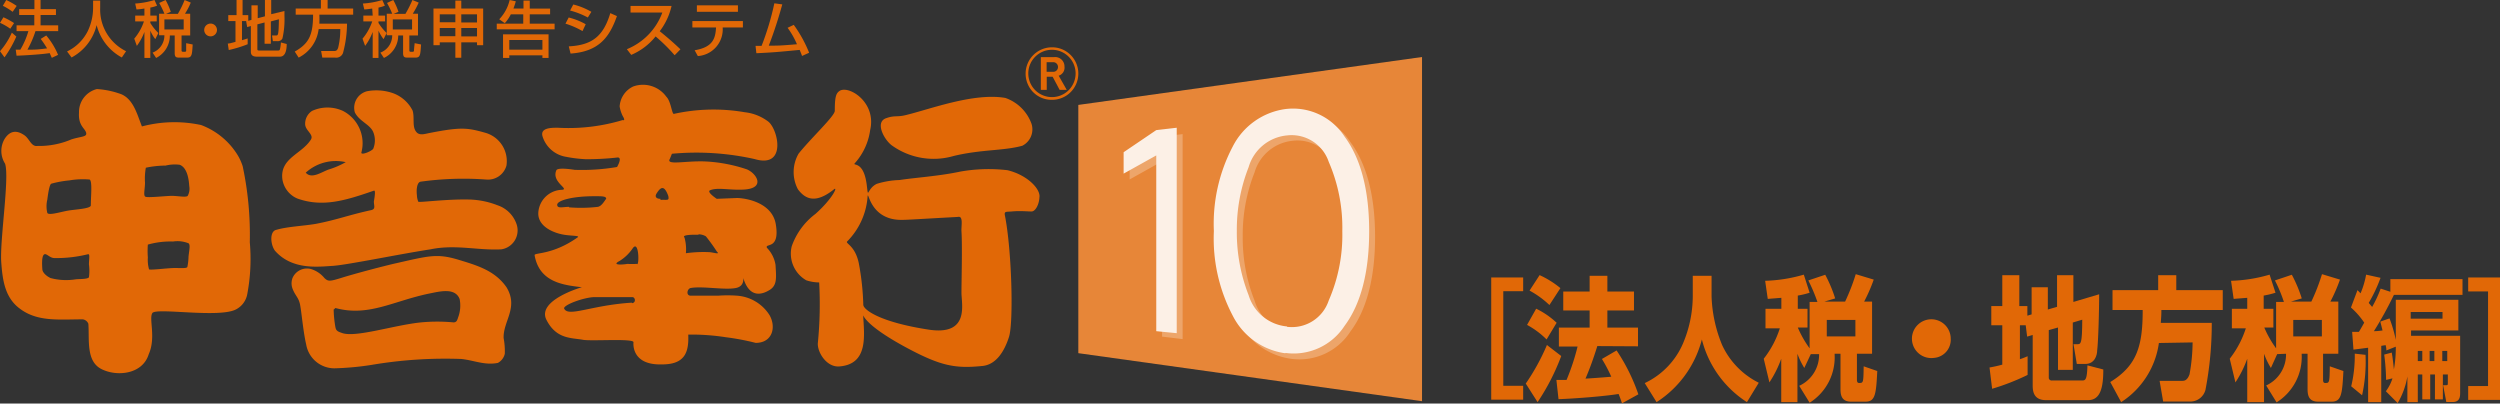 <svg xmlns="http://www.w3.org/2000/svg" width="211.37" height="34.12" viewBox="0 0 211.37 34.12"><rect x="0" y="0" width="211.37" height="34.12" fill="#333333" stroke="none"/><defs><style>.a{fill:#e78638;}.b{fill:#eda56a;}.c{fill:#fcf0e6;}.d{fill:#e16806;}</style></defs><title>shinkoku-hc02</title><polygon class="a" points="120.23 33.92 91.17 29.86 91.17 8.87 120.23 4.82 120.23 33.92"/><path class="b" d="M98.25,28.46V13.64l-2.74,1.53v-1.8l2.74-1.83,1.74-.2V28.67Zm10.93,1.88a5.88,5.88,0,0,1-4.46-3.19A14.13,14.13,0,0,1,103.13,20a14,14,0,0,1,1.59-7.12,5.85,5.85,0,0,1,4.46-3.18,5.16,5.16,0,0,1,5,2.32c1.38,1.87,2.08,4.56,2.08,8s-.7,6.16-2.08,8A5.13,5.13,0,0,1,109.18,30.34Zm.13-2.24a3.3,3.3,0,0,0,3.54-2.21A14.1,14.1,0,0,0,114,20a14.16,14.16,0,0,0-1.15-5.87,3.33,3.33,0,0,0-3.54-2.23,3.74,3.74,0,0,0-3.24,2.68,14.29,14.29,0,0,0-1,5.41,14.34,14.34,0,0,0,1,5.42A3.77,3.77,0,0,0,109.31,28.1Z"/><path class="c" d="M97.76,28V13.14L95,14.68V12.87L97.76,11l1.73-.2V28.17Zm10.92,1.87a5.88,5.88,0,0,1-4.46-3.19,14,14,0,0,1-1.59-7.15,14,14,0,0,1,1.59-7.13,5.89,5.89,0,0,1,4.46-3.18,5.19,5.19,0,0,1,5,2.33c1.38,1.86,2.08,4.55,2.08,8s-.7,6.15-2.08,8A5.13,5.13,0,0,1,108.68,29.84Zm.13-2.24a3.28,3.28,0,0,0,3.53-2.22,13.86,13.86,0,0,0,1.15-5.86,14,14,0,0,0-1.15-5.87,3.31,3.31,0,0,0-3.53-2.23,3.74,3.74,0,0,0-3.24,2.68,14.47,14.47,0,0,0-1,5.4,14.56,14.56,0,0,0,1,5.43A3.75,3.75,0,0,0,108.81,27.6Z"/><path class="d" d="M21.12,20.48a27.91,27.91,0,0,0-.6-6.42,4.43,4.43,0,0,0-.4-.9A6.15,6.15,0,0,0,17,10.57a10.74,10.74,0,0,0-5,.12c-.4-1-.7-2.25-1.71-2.71a7.19,7.19,0,0,0-2.1-.45,2,2,0,0,0-1.51,2c-.07,1.09.49,1.3.6,1.68s-.4.31-1.23.57a6.94,6.94,0,0,1-2.88.56c-.53.08-.67-.6-1.1-.9s-1.13-.6-1.7.34a2,2,0,0,0,.06,2.06C.81,15,0,20.14.1,22.09c.11,1.57.3,3.06,1.57,4C3.17,27.23,5,27,7,27a.6.6,0,0,1,.47.37c.1,1.35-.21,3.16,1.1,3.83s3.48.45,4-1.24c.64-1.42,0-3,.31-3.49s5.71.46,7.11-.33a1.81,1.81,0,0,0,.91-1.24A16,16,0,0,0,21.12,20.48ZM7.52,22.36a4,4,0,0,1,0,1.08c-.1.18-.87.14-1.14.18a5.11,5.11,0,0,1-2.1-.11c-.26-.11-.68-.42-.7-.74s-.07-1.06.13-1.24.47.29.9.29a11.17,11.17,0,0,0,2.85-.33C7.62,21.48,7.52,21.93,7.52,22.36Zm.16-5c0,.3-1.37.34-2,.46S4.11,18.23,4,18a2.37,2.37,0,0,1,0-1.12c.08-.62.19-1.29.34-1.35a8.82,8.82,0,0,1,1.54-.28,6.65,6.65,0,0,1,1.7-.07C7.82,15.32,7.68,16.62,7.68,17.32Zm4.58-1.91a5.28,5.28,0,0,1,.07-1.27A8.33,8.33,0,0,1,14,14a3.27,3.27,0,0,1,1.19-.07c.59.22.77,1.09.81,1.8a1.25,1.25,0,0,1-.13.83c-.14.15-.84,0-1.34,0s-2.05.18-2.24.07S12.26,16,12.26,15.41Zm3.68,6.27a5.09,5.09,0,0,1-.1.86c-.09.12-.49.08-1.07.08s-2.06.2-2.17.11a3,3,0,0,1-.1-1,7.1,7.1,0,0,1,0-1.09,7,7,0,0,1,2.13-.26,2.48,2.48,0,0,1,1.31.15C16.11,20.7,16,21.14,15.94,21.68Z"/><path class="d" d="M42.82,24.28c-1-1.43-2.53-1.85-4.06-2.32-1.84-.55-2.5-.33-5.42.33-.87.2-3.26.82-4.53,1.22-.94.29-1.07.29-1.38,0a2.34,2.34,0,0,0-1.16-.77,1.33,1.33,0,0,0-1.54.77,1.29,1.29,0,0,0,0,.89c.24.62.5.73.63,1.31s.26,2.28.53,3.43a2.42,2.42,0,0,0,2.4,2,24.09,24.09,0,0,0,3.13-.29A37.32,37.32,0,0,1,39,30.35c1.07.11,2,.56,3.1.33a1.17,1.17,0,0,0,.58-.77,6,6,0,0,0-.1-1.33C42.53,27.15,43.87,26,42.82,24.28Zm-4.08,2.54c-.1.31-.14.4-.36.44a14.65,14.65,0,0,0-2.81,0c-2.32.24-5.58,1.33-6.69.88-.28-.1-.46-.15-.52-.47a9.51,9.51,0,0,1-.15-1.51c.09,0,.09-.13.18-.11,2.77.74,4.84-.59,7.85-1.22.91-.18,2.23-.55,2.62.45A2.83,2.83,0,0,1,38.74,26.82Z"/><path class="d" d="M43.69,19a2.55,2.55,0,0,0-1.64-1.65,7,7,0,0,0-2.36-.48c-1.86-.05-4.21.26-4.32.19a1.5,1.5,0,0,1-.12-.55c-.06-.48,0-1.1.32-1.15a26.27,26.27,0,0,1,5.54-.18A1.62,1.62,0,0,0,42.82,14a2.49,2.49,0,0,0-1.74-2.76c-1.55-.44-2.07-.52-4.74,0-.38.07-.77.22-1.06,0-.49-.44-.2-1.21-.39-1.88a3,3,0,0,0-1.84-1.54,4.28,4.28,0,0,0-2-.11A1.44,1.44,0,0,0,30,9.5c.39.77,1.26,1,1.55,1.65a1.85,1.85,0,0,1,0,1.44c-.19.22-1,.55-1,.32A3.07,3.07,0,0,0,29,9.38a3.12,3.12,0,0,0-2.62,0,1.29,1.29,0,0,0-.58,1.11c0,.55.77.88.48,1.32-.77,1.22-2.6,1.55-2.41,3.31a2.11,2.11,0,0,0,1.26,1.66c2.13.77,4.07.18,6.48-.66.14-.05.1.35,0,.92,0,.36.18.64-.25.73-1.88.41-2.83.8-4.57,1.14-.93.18-2.49.24-3.42.52-.58.11-.52,1.21-.13,1.76,1.45,1.66,3.67,1.36,4.87,1.29s5.67-1,8.29-1.4c2.12-.44,4,.11,6,0A1.62,1.62,0,0,0,43.69,19Zm-16-4.63c-.59.23-1.36.77-1.84.23a3.77,3.77,0,0,1,3.38-.89A7.08,7.08,0,0,1,27.73,14.35Z"/><path class="d" d="M56.81,13a22.5,22.5,0,0,1,7,.45c2.7.8,2-2.46,1.16-3.16a4,4,0,0,0-2-.8,15.52,15.52,0,0,0-6,.14c-.17,0-.24-1.06-.63-1.45a2.44,2.44,0,0,0-2.8-.87A2,2,0,0,0,52.39,9a2.85,2.85,0,0,0,.26.81c.28.46,0,.34,0,.34a15.9,15.9,0,0,1-5.49.65c-.56,0-1.5,0-1.29.73a2.5,2.5,0,0,0,2,1.73,11.25,11.25,0,0,0,1.64.2,22.64,22.64,0,0,0,2.66-.14c.52-.08,0,.8,0,.8a17.69,17.69,0,0,1-3.58.24c-.84-.13-1.52-.15-1.56.06-.42,1,1.24,1.61.42,1.63a2.06,2.06,0,0,0-1.94,2c0,1.17,1.43,1.71,2.34,1.82.66.08,1.15.06,1,.19-2.13,1.52-3.7,1.28-3.65,1.52.33,1.9,1.8,2.36,3,2.57.68.11,1,.13,1,.13s-3.84,1.1-3,2.76,2.14,1.51,3.09,1.69c.72.13,4.32-.14,4.27.21,0,0-.25,1.95,2.41,1.87,1.87,0,2.29-.94,2.22-2.52a18.69,18.69,0,0,1,3.16.22,20.58,20.58,0,0,1,2.54.48c1.43,0,1.75-1.34,1.17-2.35A3.55,3.55,0,0,0,62.32,25a10.82,10.82,0,0,0-1.61,0C60,25,59.17,25,58.4,25c-.42,0-.31-.59,0-.65,1-.18,2.87.19,3.82,0s.48-1.25.68-.67c.54,1.52,1.54,1.23,2.18.83s.55-1.05.49-2.11a2.67,2.67,0,0,0-.73-1.45c-.18-.43,1.12.21.75-2-.3-1.76-2.36-2.18-3.25-2.21l-1.74.07s-.88-.58-.57-.72c.63-.27,1.62,0,2.82-.06,1.92-.09,1.13-1.36.3-1.71a12.89,12.89,0,0,0-3.52-.67c-1.65-.07-3.34.35-3-.21Zm-8.7,4.49c-.52,0-1,.17-1-.18s1.24-.73,3.22-.72c.57,0,.92,0,.92.21-.19.27-.41.64-.71.69A12.45,12.45,0,0,1,48.11,17.53Zm5.32,8.1c-3.47.21-5.42,1.27-5.74.48,0-.31,1.66-.92,2.55-.95.49,0,3.23,0,3.23,0C53.72,25.13,53.79,25.61,53.43,25.63Zm.45-3.28a7.92,7.92,0,0,1-.88,0c.22,0-1.53.23-.61-.25A3.69,3.69,0,0,0,53.49,21C54,20.26,54.06,22.26,53.88,22.35Zm5.17-2.5a1.27,1.27,0,0,1,.63.17,15.21,15.21,0,0,1,.93,1.29c.3.28-.25.08-.62.05a10.86,10.86,0,0,0-2,.09,3.61,3.61,0,0,0-.12-1.33C57.59,19.82,58.8,19.84,59.05,19.85Zm-3.21-3c-.38,0-.48-.2-.34-.43.35-.57.65-.77,1,.18C56.59,17,56.45,16.87,55.84,16.9Z"/><path class="d" d="M85.18,14.39a13.73,13.73,0,0,0-4,.12c-1.83.39-3.85.51-5.11.71a7.22,7.22,0,0,0-1.93.32c-.85.39-.71,1.38-.85.16-.26-2.24-1.29-1.6-1-1.92A5.24,5.24,0,0,0,73.57,11c.56-2.4-1.89-3.86-2.62-3.29-.26.2-.37.47-.37,1.66,0,.44-1.94,2.23-3.06,3.62A3.11,3.11,0,0,0,67.46,16c.6.81,1.47,1.28,3.06,0,.34-.26-.15.82-1.58,2.09a5.83,5.83,0,0,0-2,2.73,2.6,2.6,0,0,0,1.23,2.88,3.62,3.62,0,0,0,1.09.18,33.57,33.57,0,0,1-.11,5.1c-.08.75.72,2.1,1.83,2,2.47-.2,2.08-2.66,2-4.32.15.34.85,1.23,3.73,2.77s4.1,1.74,6.37,1.51c1.14-.12,1.84-1.23,2.23-2.46s.24-7.3-.35-10.28c-.07-.36.14-.28.57-.32.71-.07,1.33,0,1.68,0s.65-.63.67-1.19C88,16,86.88,14.8,85.18,14.39ZM78.52,27.87c-4.24-.65-5.53-1.72-5.53-2.1a21.86,21.86,0,0,0-.34-3.3c-.29-1.78-1.27-1.87-1-2.08a6,6,0,0,0,1.69-3.61c.08-1.12,0,1.81,2.86,1.81.5,0,1.16-.05,4.79-.25.48-.11.27.77.3,1.22.08,1.16,0,4.25,0,5.2S82,28.4,78.52,27.87Z"/><path class="d" d="M75.44,12.32a6.05,6.05,0,0,0,5.18.87c2.35-.57,4.26-.43,5.82-.87a1.55,1.55,0,0,0,.77-1.86A3.61,3.61,0,0,0,85,8.28c-2.71-.47-6.48,1-8.5,1.47-.65.15-.89,0-1.54.23C73.9,10.3,74.79,11.88,75.44,12.32Z"/><path class="d" d="M88.94,8.44a2.22,2.22,0,0,0,1.57-3.8A2.2,2.2,0,0,0,88.94,4a2.23,2.23,0,0,0-1.57,3.81A2.19,2.19,0,0,0,88.94,8.44Zm-2-2.23a2,2,0,0,1,2-2,2,2,0,0,1,2,2,2,2,0,1,1-4,0Z"/><path class="d" d="M89.59,7.6,89,6.49h-.5V7.6H88V4.83h1.11a.79.79,0,0,1,.89.8.71.71,0,0,1-.49.77l.68,1.2ZM89,5.26h-.51v.81H89a.4.4,0,0,0,.45-.41A.4.4,0,0,0,89,5.26Z"/><path class="d" d="M1.38,3.09a9.61,9.61,0,0,1-1,1.76L0,4.33A6.23,6.23,0,0,0,1,2.76ZM.29,1.46a6.52,6.52,0,0,1,.9.49l-.32.48A4.77,4.77,0,0,0,0,1.93ZM.53,0a5.87,5.87,0,0,1,.88.5L1.07,1A5.38,5.38,0,0,0,.24.49ZM3,2.63A8.5,8.5,0,0,1,2.32,4.2c.59,0,.82,0,1.66-.11a8.1,8.1,0,0,0-.54-.8L3.91,3a6.17,6.17,0,0,1,1,1.64l-.53.25-.18-.4c-.75.12-2.22.2-2.8.22l-.07-.51h.39A6.71,6.71,0,0,0,2.4,2.63h-1V2.14h1.5V1.27H1.62V.77H2.91V0h.52V.77h1.3v.5H3.43v.87H4.92v.49Z"/><path class="d" d="M7.87.05h.6V.69a3.92,3.92,0,0,0,2.19,3.64l-.36.53A4.31,4.31,0,0,1,8.17,2.12,4.22,4.22,0,0,1,6.05,4.86l-.38-.51A3.79,3.79,0,0,0,7.42,2.63,4.58,4.58,0,0,0,7.87.71Z"/><path class="d" d="M12.21.72a5.61,5.61,0,0,1-.67.08L11.43.3A7,7,0,0,0,13.06,0l.22.48a2.79,2.79,0,0,1-.57.16v.68h.54v.49h-.54v.13a4.22,4.22,0,0,0,.68.85l-.26.52a3.21,3.21,0,0,1-.42-.72V4.9h-.5V2.7a4.76,4.76,0,0,1-.64,1.18l-.22-.61a4.41,4.41,0,0,0,.82-1.46h-.74V1.32h.78Zm1.69.44a8.08,8.08,0,0,0-.44-.91L14,0a5.74,5.74,0,0,1,.44,1l-.4.17h1A8.69,8.69,0,0,0,15.61,0l.52.22a5.7,5.7,0,0,1-.49.94h.44V3h-.73V4.27c0,.09.06.11.15.11h.11a.12.12,0,0,0,.13-.07c0-.07,0-.13,0-.66l.55.11c-.05.89-.07,1.11-.48,1.11h-.62c-.26,0-.42,0-.42-.39V3h-.41A2.11,2.11,0,0,1,13.2,4.9l-.3-.45a1.55,1.55,0,0,0,1-1.47h-.45V1.16Zm0,.48v.85h1.63V1.64Z"/><path class="d" d="M18.34,2.46a.54.54,0,1,1-1.07,0,.54.54,0,0,1,1.07,0Z"/><path class="d" d="M20.85,1.78h-.39V3.4l.48-.15,0,.49a10.35,10.35,0,0,1-1.6.49l-.08-.55c.17,0,.3-.05.65-.14V1.78h-.61v-.5H20V0h.51V1.28h.48v.48l.27-.08V.45h.53V1.54l.61-.16V0h.53v1.2L24.05.93c0,.14,0,.24,0,.42a7.23,7.23,0,0,1-.17,1.9.44.44,0,0,1-.43.23h-.38L23,3h.33c.18,0,.23,0,.25-1.37l-.68.18V3.7h-.53V1.9l-.61.16V4.17c0,.1.08.1.15.1h1.58c.11,0,.16,0,.19-.15a3.36,3.36,0,0,0,.07-.53l.49.13c0,.56-.13,1.07-.57,1.07H21.71c-.27,0-.5-.08-.5-.41V2.2l-.31.09-.09-.5Z"/><path class="d" d="M26.94,2.46a3.11,3.11,0,0,1-1.69,2.41l-.33-.51c1.19-.67,1.55-1.39,1.55-3.12H25V.72h2.13V0h.57V.72h2.16v.52H27A7.12,7.12,0,0,1,27,2h2.34A9.84,9.84,0,0,1,29,4.48a.61.61,0,0,1-.67.39H27.25l-.1-.56h1.12c.09,0,.23,0,.32-.27a6.48,6.48,0,0,0,.18-1.58Z"/><path class="d" d="M31.47.72A5.61,5.61,0,0,1,30.8.8L30.68.3A7,7,0,0,0,32.32,0l.22.48A2.74,2.74,0,0,1,32,.64v.68h.56v.49H32v.13a4.56,4.56,0,0,0,.69.85l-.26.52A3.56,3.56,0,0,1,32,2.59V4.9h-.49V2.7a4.76,4.76,0,0,1-.64,1.18l-.22-.61a4.41,4.41,0,0,0,.82-1.46h-.75V1.32h.79Zm1.69.44a6.65,6.65,0,0,0-.44-.91L33.25,0a5.74,5.74,0,0,1,.44,1l-.41.17h1A10.13,10.13,0,0,0,34.87,0l.53.22a7.26,7.26,0,0,1-.5.94h.44V3h-.73V4.27c0,.09.06.11.15.11h.11A.12.12,0,0,0,35,4.31c0-.07,0-.13.06-.66l.54.11c-.06.89-.06,1.11-.48,1.11H34.5c-.26,0-.42,0-.42-.39V3h-.41A2.11,2.11,0,0,1,32.46,4.9l-.3-.45a1.55,1.55,0,0,0,1-1.47H32.7V1.16Zm.05.48v.85h1.63V1.64Z"/><path class="d" d="M38.5,4.88V3.58H37.18v.24h-.53V.72H38.5V.05H39V.72h1.85v3.1h-.52V3.58H39v1.3Zm-1.32-3H38.5V1.21H37.18Zm0,1.18H38.5V2.37H37.18ZM39,1.21V1.9h1.33V1.21Zm0,1.16v.71h1.33V2.37Z"/><path class="d" d="M43.19,1.21a3.28,3.28,0,0,1-.51.75l-.47-.33A3.51,3.51,0,0,0,43.09,0l.52.11a5.81,5.81,0,0,1-.2.61h.85V.05h.53V.73h1.72v.48H44.79V2h2.1v.48H42V2h2.24V1.21ZM46.38,2.9v2h-.52V4.68h-2.8V4.9h-.53v-2Zm-3.32.48V4.2h2.8V3.38Z"/><path class="d" d="M49.25,2.63A6.89,6.89,0,0,0,47.81,2l.27-.52a5.52,5.52,0,0,1,1.44.57ZM48.09,3.92C50,3.82,51,3.12,51.6,1.11l.56.25c-.62,1.77-1.51,3-3.92,3.17ZM49.7,1.48A6.78,6.78,0,0,0,48.2.89l.27-.51A5.8,5.8,0,0,1,50,1Z"/><path class="d" d="M53,4.16a5.33,5.33,0,0,0,3-3.1H53.31V.5h3.47a5.53,5.53,0,0,1-1,2.14c.61.49,1.2,1,1.75,1.53l-.49.5a15,15,0,0,0-1.61-1.59,5.28,5.28,0,0,1-2.06,1.56Z"/><path class="d" d="M62.81,1.78v.54H61.1A2.26,2.26,0,0,1,59,4.74l-.27-.49c1.55-.26,1.76-1,1.81-1.93h-2V1.78ZM62.39.45V1H58.92V.45Z"/><path class="d" d="M67.11,2.1a10.76,10.76,0,0,1,1.3,2.36l-.6.27c-.06-.19-.11-.29-.2-.51-2,.19-2.21.21-3.66.28l-.07-.62c.12,0,.37,0,.51,0A23.05,23.05,0,0,0,65.47.28l.67.09A36,36,0,0,1,65,3.86c.8,0,1,0,2.38-.12a6.81,6.81,0,0,0-.79-1.39Z"/><path class="d" d="M128.78,23.46v1.16H127.1v8h1.68v1.17h-2.7V23.46Z"/><path class="d" d="M132,30.1A18.77,18.77,0,0,1,130,34l-1-1.57a18.19,18.19,0,0,0,1.79-3.26Zm-2.12-4a6.89,6.89,0,0,1,1.73,1.19l-.85,1.41a7.08,7.08,0,0,0-1.65-1.23Zm.29-2.84a7.94,7.94,0,0,1,1.76,1.1L131,25.79a7.7,7.7,0,0,0-1.68-1.22Zm4.88,6c-.29.93-.61,1.85-1,2.75.15,0,1.92-.13,2.18-.16a12.63,12.63,0,0,0-.79-1.5l1.24-.72a16,16,0,0,1,1.84,3.71l-1.38.76c-.08-.22-.11-.34-.29-.79-1.32.21-3.73.39-5.08.44l-.18-1.63.86,0a19,19,0,0,0,.93-2.82H131.8V27.7h2.6V26.25h-2.23v-1.6h2.23V23.32h1.5v1.33h2.25v1.6H135.9V27.7h2.59v1.58Z"/><path class="d" d="M143.12,23.32h1.59v1.75a11.73,11.73,0,0,0,.9,4.12,6.71,6.71,0,0,0,3.09,3.17l-1,1.64a8.87,8.87,0,0,1-3.81-5.3,8.93,8.93,0,0,1-3.83,5.3l-1-1.61A6.57,6.57,0,0,0,142.31,29a10.34,10.34,0,0,0,.81-3.89Z"/><path class="d" d="M153.1,29.94l-.55,1.17a6.41,6.41,0,0,1-.58-1.2V34H150.6V30.33a9.18,9.18,0,0,1-1,2l-.48-2a8.12,8.12,0,0,0,1.36-2.57h-1.21V26.11h1.34v-.93l-1.15.09-.22-1.53a12.8,12.8,0,0,0,3.27-.52l.49,1.53a7.1,7.1,0,0,1-1,.24v1.12h.82v1.58H152a8.83,8.83,0,0,0,1,1.76V25.53h.66a14.61,14.61,0,0,0-.77-1.82l1.43-.48a11.6,11.6,0,0,1,.84,2l-.91.27H156a17.25,17.25,0,0,0,.9-2.32l1.52.46a14.16,14.16,0,0,1-.81,1.86h.67v4.41H157v2.21c0,.06,0,.26.18.26.36,0,.37,0,.39-1.41l1.15.4c-.1,2-.18,2.59-1,2.59h-1.21c-.73,0-.9-.44-.9-1.05v-3h-.5A4.53,4.53,0,0,1,153,34.05l-.88-1.43a2.88,2.88,0,0,0,1.68-2.68Zm1.35-2.89v1.39h2.42V27.05Z"/><path class="d" d="M164.93,28.63a1.54,1.54,0,0,1-1.42,1.63,1.64,1.64,0,1,1,1.42-1.63Z"/><path class="d" d="M171.27,27.5h-.49v2.87c.21-.07.34-.12.65-.25l0,1.58a19.64,19.64,0,0,1-3,1.17l-.22-1.8a10.91,10.91,0,0,0,1.08-.24V27.5h-.93V25.88h.93V23.27h1.44v2.61h.68v.81l.36-.11V24.29h1.37v1.88l.78-.23V23.27h1.38v2.26l2.18-.65c0,1.28-.07,4-.17,4.76,0,.28-.14,1.13-1,1.13h-.72l-.28-1.67h.32c.3,0,.41,0,.42-2.07l-.8.24v4H174V27.69l-.78.22v4a.24.24,0,0,0,.27.26H176c.31,0,.45,0,.49-1.28l1.34.35c0,1.4-.19,2.59-1.28,2.59h-3.58c-1.06,0-1.11-.81-1.11-1.24V28.32l-.47.14Z"/><path class="d" d="M182.53,29A7.09,7.09,0,0,1,179.34,34l-.92-1.7c2.18-1.35,2.75-2.91,2.74-6.09h-2.55V24.53h3.86V23.27H184v1.26h3.93v1.68h-5.19c0,.24,0,.46-.05,1.09H187a29.51,29.51,0,0,1-.53,5.65,1.32,1.32,0,0,1-1.27,1h-2.31l-.3-1.75h1.9c.16,0,.43,0,.63-.55a15.4,15.4,0,0,0,.26-2.7Z"/><path class="d" d="M192.53,29.94,192,31.11a6.41,6.41,0,0,1-.58-1.2V34H190V30.33a9.18,9.18,0,0,1-1,2l-.48-2a8.33,8.33,0,0,0,1.36-2.57H188.7V26.11H190v-.93l-1.15.09-.22-1.53a12.68,12.68,0,0,0,3.26-.52l.5,1.53a7.46,7.46,0,0,1-1,.24v1.12h.82v1.58h-.77a8.64,8.64,0,0,0,1,1.76V25.53h.66a12.43,12.43,0,0,0-.76-1.82l1.43-.48a11.6,11.6,0,0,1,.84,2l-.92.27h1.73a17.25,17.25,0,0,0,.9-2.32l1.52.46a14.16,14.16,0,0,1-.81,1.86h.67v4.41h-1.29v2.21c0,.06,0,.26.17.26.37,0,.38,0,.4-1.41l1.15.4c-.1,2-.18,2.59-1,2.59H196c-.73,0-.9-.44-.9-1.05v-3h-.5a4.53,4.53,0,0,1-2.12,4.11l-.88-1.43a2.88,2.88,0,0,0,1.68-2.68Zm1.36-2.89v1.39h2.42V27.05Z"/><path class="d" d="M202.22,29.81c.08.51.09.57.18,1.43a10.58,10.58,0,0,0,.16-1.93l-.8.32c0-.16,0-.2-.06-.45l-.37.06V34h-1.11v-4.6l-1.24.16-.11-1.5.57,0c.07-.12.18-.29.45-.78A6.63,6.63,0,0,0,198.77,26l.55-1.47.26.27a7.14,7.14,0,0,0,.47-1.58l1.22.27a12.39,12.39,0,0,1-1,2.12l.29.34a9.87,9.87,0,0,0,.72-1.55l.82.27V23.6h6.1v1.33H202.4A31.6,31.6,0,0,1,200.71,28c.13,0,.28,0,.73-.06l-.19-.75.78-.27a11.67,11.67,0,0,1,.53,1.82V25.35h5.29v2.59h-4v.45H208V33.2c0,.29,0,.79-.63.79h-.54l-.27-1.42h.19c.21,0,.21,0,.21-.25v-.66h-.42v2.11h-.67V31.66h-.4v2.11h-.67V31.66h-.38V34h-.88V31.83a6.68,6.68,0,0,1-.82,2.25l-1-1a3.69,3.69,0,0,0,.56-1.09l-.54.13a18.39,18.39,0,0,0-.16-2.14ZM200,30a13.13,13.13,0,0,1-.29,3.42l-.92-.76a11,11,0,0,0,.3-2.76Zm3.82-3.62v.56h2.69v-.56Zm.6,3.29v.86h.38v-.86Zm1,0v.86h.4v-.86Zm1.07,0v.86h.42v-.86Z"/><path class="d" d="M208.68,33.81V32.64h1.68v-8h-1.68V23.46h2.69V33.81Z"/></svg>